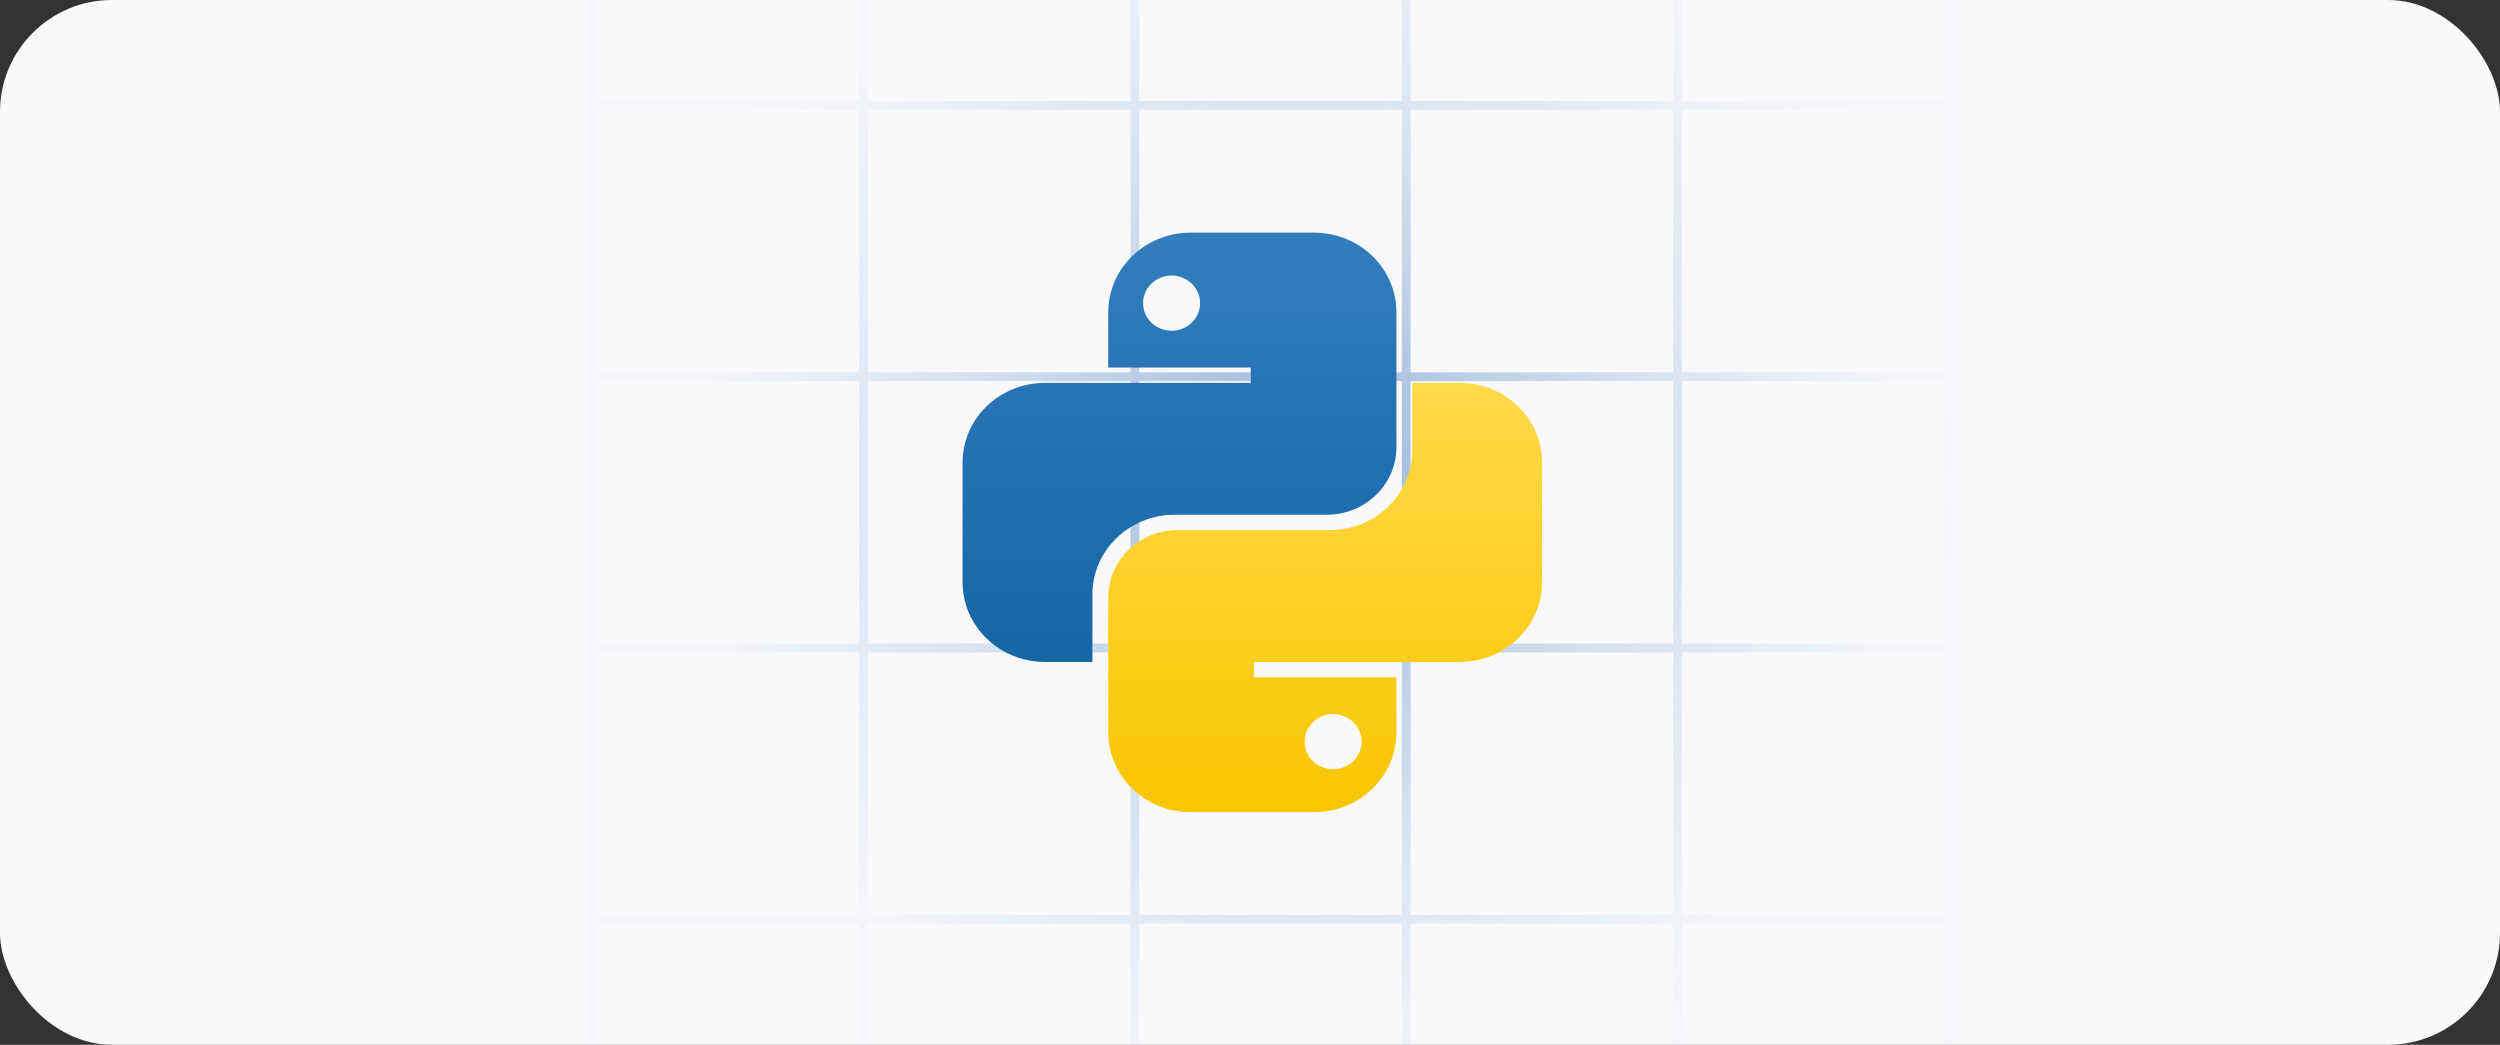 <svg width="536" height="224" viewBox="0 0 536 224" fill="none" xmlns="http://www.w3.org/2000/svg">
<rect x="0" y="0" width="536" height="224" fill="#333333" stroke="none"/>
<g clip-path="url(#clip0_4467_4085)">
<rect width="536" height="224" rx="24" fill="#F9F9FB"/>
<g opacity="0.5">
<path d="M418.772 256.212H300.551V256.211H126.037V-36.524H418.772V256.212ZM302.429 254.336H358.723V198.041H302.429V254.336ZM360.602 254.336H416.896V198.041H360.602V254.336ZM127.914 254.335H184.207V198.04H127.914V254.335ZM186.085 254.335H242.379V198.04H186.085V254.335ZM244.258 254.335H300.551V198.04H244.258V254.335ZM127.914 196.163H184.207V139.868H127.914V196.163ZM186.085 196.163H242.379V139.868H186.085V196.163ZM244.258 196.163H300.551V139.868H244.258V196.163ZM302.429 196.163H358.723V139.868H302.429V196.163ZM360.602 196.163H416.896V139.868H360.602V196.163ZM127.914 137.99H184.207V81.695H127.914V137.99ZM186.085 137.99H242.379V81.695H186.085V137.99ZM244.258 137.99H300.551V81.695H244.258V137.99ZM302.429 137.99H358.723V81.695H302.429V137.99ZM360.602 137.99H416.896V81.695H360.602V137.99ZM127.914 79.818H184.207V23.524H127.914V79.818ZM186.085 79.818H242.379V23.524H186.085V79.818ZM244.258 79.818H300.551V23.524H244.258V79.818ZM302.429 79.818H358.723V23.524H302.429V79.818ZM360.602 79.818H416.896V23.524H360.602V79.818ZM127.914 21.648H184.207V-34.648H127.914V21.648ZM186.085 21.648H242.379V-34.648H186.085V21.648ZM244.258 21.648H300.551V-34.648H244.258V21.648ZM302.429 21.648H358.723V-34.648H302.429V21.648ZM360.602 21.648H416.896V-34.648H360.602V21.648Z" fill="url(#paint0_radial_4467_4085)"/>
</g>
<path fill-rule="evenodd" clip-rule="evenodd" d="M255.26 49.875C245.511 49.875 237.607 57.528 237.607 66.968V78.801H268.161V82.088H224.028C214.278 82.088 206.375 89.741 206.375 99.18V124.819C206.375 134.259 214.278 141.912 224.028 141.912H234.212V127.449C234.212 118.009 242.116 110.356 251.866 110.356H284.455C292.705 110.356 299.393 103.881 299.393 95.894V66.968C299.393 57.528 291.489 49.875 281.74 49.875H255.26ZM251.187 70.912C254.561 70.912 257.297 68.263 257.297 64.995C257.297 61.728 254.561 59.079 251.187 59.079C247.811 59.079 245.076 61.728 245.076 64.995C245.076 68.263 247.811 70.912 251.187 70.912Z" fill="url(#paint1_linear_4467_4085)"/>
<path fill-rule="evenodd" clip-rule="evenodd" d="M281.74 174.125C291.489 174.125 299.393 166.472 299.393 157.032V145.199H268.839V141.912H312.972C322.722 141.912 330.625 134.259 330.625 124.819V99.18C330.625 89.74 322.722 82.088 312.972 82.088H302.788V96.551C302.788 105.991 294.884 113.643 285.135 113.643H252.545C244.295 113.643 237.607 120.119 237.607 128.106V157.032C237.607 166.472 245.511 174.125 255.26 174.125H281.74ZM285.814 153.088C282.439 153.088 279.703 155.737 279.703 159.004C279.703 162.272 282.439 164.921 285.814 164.921C289.189 164.921 291.924 162.272 291.924 159.004C291.924 155.737 289.189 153.088 285.814 153.088Z" fill="url(#paint2_linear_4467_4085)"/>
</g>
<defs>
<radialGradient id="paint0_radial_4467_4085" cx="0" cy="0" r="1" gradientUnits="userSpaceOnUse" gradientTransform="translate(279.266 104.126) rotate(-179.545) scale(144.085 144.085)">
<stop stop-color="#2864B0"/>
<stop offset="1" stop-color="#BCCFE7" stop-opacity="0.1"/>
</radialGradient>
<linearGradient id="paint1_linear_4467_4085" x1="252.884" y1="49.875" x2="252.884" y2="141.912" gradientUnits="userSpaceOnUse">
<stop stop-color="#327EBD"/>
<stop offset="1" stop-color="#1565A7"/>
</linearGradient>
<linearGradient id="paint2_linear_4467_4085" x1="284.116" y1="82.088" x2="284.116" y2="174.125" gradientUnits="userSpaceOnUse">
<stop stop-color="#FFDA4B"/>
<stop offset="1" stop-color="#F9C600"/>
</linearGradient>
<clipPath id="clip0_4467_4085">
<rect width="536" height="224" rx="24" fill="white"/>
</clipPath>
</defs>
</svg>
